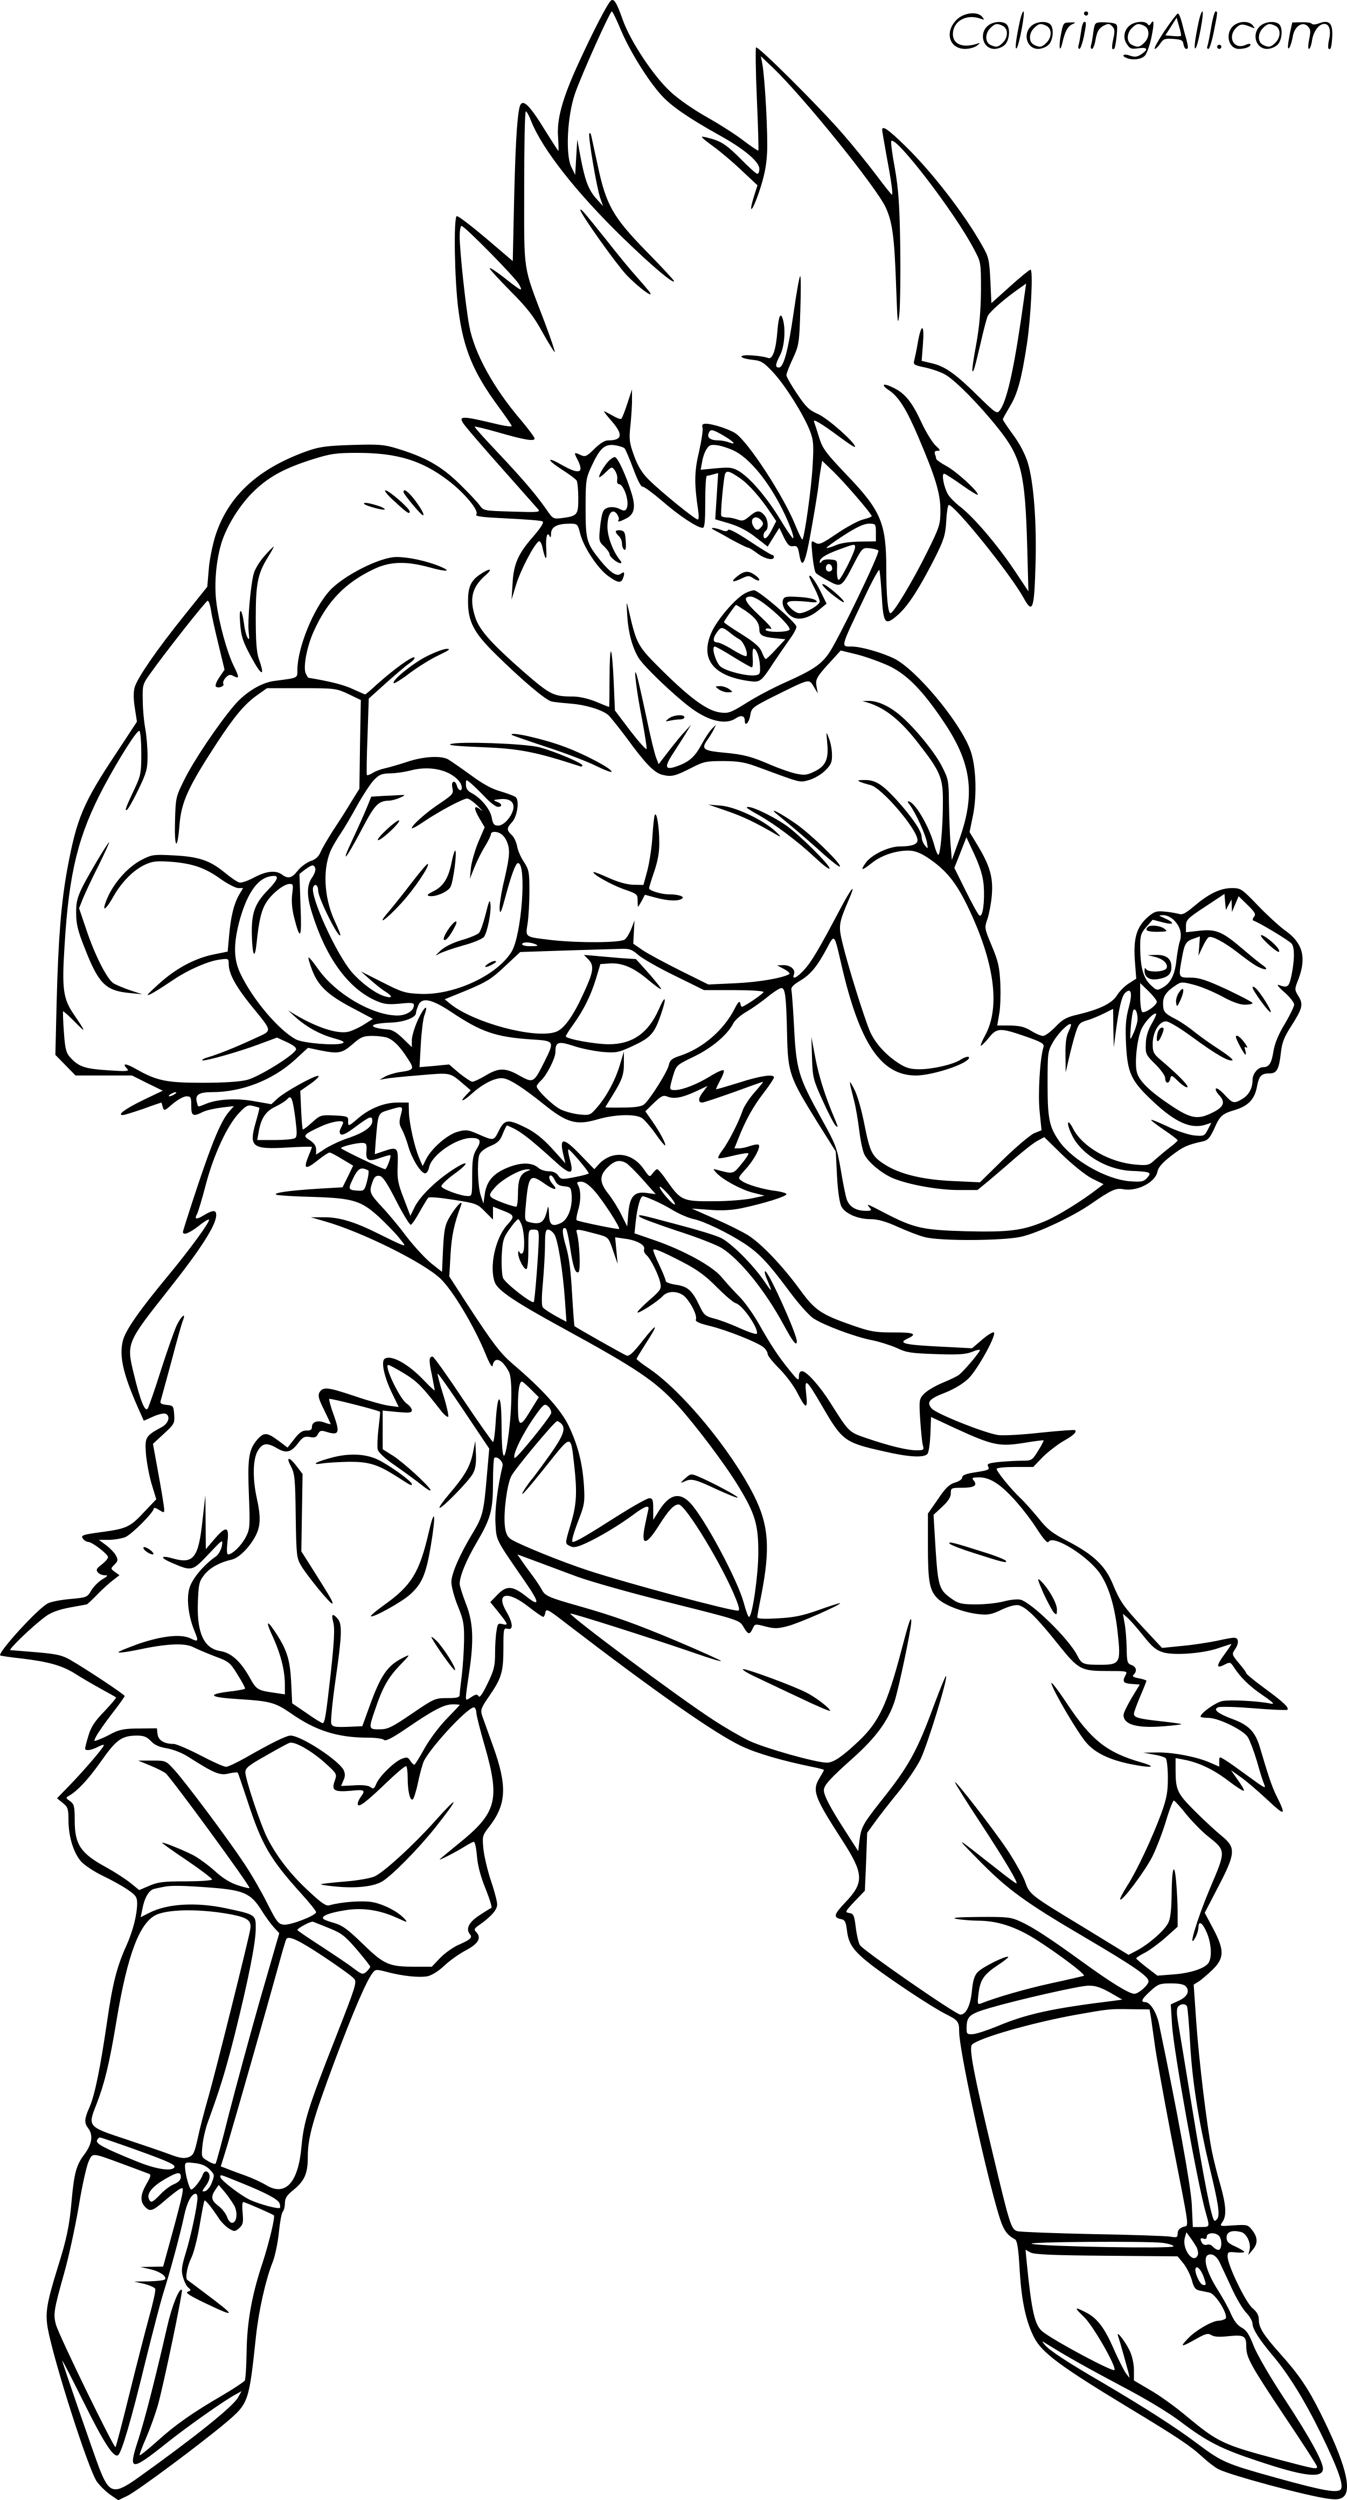 <?xml version="1.0" encoding="UTF-8"?>
<svg xmlns="http://www.w3.org/2000/svg" version="1.0" viewBox="0 0 647.283 1200.704" preserveAspectRatio="xMidYMid meet">
  <g transform="translate(-1.102,1200.487) scale(0.1,-0.1)" fill="#000000" stroke="none">
    <path d="M2943 11998 c-22 -28 -84 -149 -148 -288 -81 -175 -110 -278 -102 -367 2 -35 3 -63 1 -63 -1 0 -28 42 -60 93 -85 139 -117 166 -128 110 -12 -61 -19 -201 -25 -460 l-6 -272 -129 110 c-71 60 -134 108 -140 106 -16 -6 -11 -310 8 -452 24 -185 71 -298 190 -460 36 -49 66 -92 66 -96 0 -4 -28 -1 -62 7 -208 49 -209 49 -133 -41 33 -39 115 -133 184 -210 68 -77 130 -147 138 -156 12 -14 0 -15 -125 -11 -135 4 -137 4 -156 30 -10 15 -55 62 -98 104 -86 84 -162 127 -296 168 -65 20 -88 22 -220 18 -124 -4 -158 -9 -217 -30 -237 -85 -379 -217 -440 -409 -13 -43 -28 -115 -31 -160 l-7 -82 -109 -136 c-136 -169 -227 -302 -240 -347 -6 -23 -6 -58 1 -100 l10 -65 -100 -152 c-159 -239 -189 -311 -234 -552 -30 -164 -44 -334 -52 -648 l-6 -248 49 -50 48 -49 136 0 135 0 74 -37 74 -36 -90 -43 c-87 -42 -132 -74 -102 -74 8 0 52 14 99 30 46 17 85 30 86 30 1 0 4 -10 7 -21 6 -21 8 -20 48 15 24 20 53 36 66 36 21 0 23 -5 23 -45 0 -50 8 -54 56 -30 16 8 57 17 89 21 l60 7 -21 -24 c-39 -43 -80 -140 -153 -358 -39 -117 -71 -218 -71 -222 0 -18 28 -8 74 27 25 21 49 35 51 32 8 -7 -93 -145 -195 -268 -141 -170 -206 -263 -219 -315 -18 -74 2 -161 76 -327 l25 -56 45 20 c24 11 51 17 59 14 25 -10 16 -46 -17 -64 -79 -43 -82 -49 -77 -126 3 -39 15 -105 27 -146 l23 -75 -59 -62 c-65 -70 -84 -79 -192 -94 -105 -14 -115 -17 -100 -35 6 -8 17 -14 24 -14 19 0 95 -59 95 -73 0 -7 -14 -23 -31 -36 -24 -18 -28 -25 -18 -37 6 -8 21 -14 33 -14 18 0 16 -3 -12 -20 -18 -11 -42 -35 -53 -54 -19 -32 -22 -33 -100 -40 -45 -4 -93 -13 -108 -21 -48 -24 -242 -237 -229 -250 2 -2 49 -9 104 -15 128 -15 195 -34 258 -74 28 -18 83 -50 121 -71 39 -21 72 -40 74 -42 2 -1 -23 -31 -56 -66 -47 -48 -65 -76 -77 -117 -9 -29 -16 -57 -16 -62 0 -13 28 -9 60 7 17 9 30 13 30 9 0 -10 -86 -111 -159 -187 l-66 -68 28 -23 c24 -19 27 -28 27 -82 0 -79 24 -156 60 -198 16 -18 64 -50 106 -70 42 -20 96 -50 120 -67 37 -25 44 -35 44 -64 0 -54 -20 -133 -51 -202 -47 -104 -67 -183 -94 -370 -33 -225 -59 -352 -85 -410 -24 -54 -25 -73 -5 -99 25 -33 18 -77 -20 -127 -37 -49 -48 -88 -60 -222 -10 -117 -24 -184 -66 -317 -54 -174 -61 -219 -49 -292 27 -153 195 -679 236 -738 14 -20 43 -48 64 -63 l39 -27 44 21 c49 24 349 247 474 352 109 93 110 96 144 414 13 123 47 274 80 356 12 30 25 94 30 143 5 49 13 94 19 100 5 5 10 24 10 40 0 23 9 38 36 60 58 46 74 81 74 162 0 95 24 179 131 466 88 234 152 384 182 420 12 16 18 16 67 3 75 -20 154 -28 194 -21 21 4 53 24 81 50 25 24 72 58 105 75 62 33 76 61 48 89 -10 10 -7 16 11 29 61 42 91 76 91 102 0 14 -13 65 -30 114 -16 48 -32 116 -36 151 -6 62 -5 66 25 105 86 109 91 197 21 391 -23 63 -46 129 -52 145 -9 28 -6 37 34 95 59 86 68 115 68 231 0 92 1 97 20 92 29 -8 26 28 -6 83 -52 89 5 102 105 24 36 -28 68 -50 72 -50 4 0 9 10 11 22 3 19 13 14 98 -52 433 -332 719 -532 845 -591 74 -35 196 -70 338 -99 31 -6 57 -13 57 -15 0 -3 -9 -19 -20 -37 -38 -62 -27 -91 105 -296 108 -166 110 -207 17 -304 -55 -58 -58 -72 -17 -80 16 -3 21 -14 26 -55 8 -67 33 -100 127 -172 99 -74 283 -196 347 -228 60 -30 65 -37 65 -85 0 -82 113 -610 181 -848 28 -100 42 -124 87 -149 11 -6 17 -43 23 -152 9 -145 30 -243 69 -319 37 -73 126 -139 450 -335 240 -145 302 -186 361 -241 25 -23 59 -49 75 -57 56 -29 431 -130 529 -142 37 -5 55 -3 70 8 45 34 9 168 -108 402 -60 121 -105 187 -193 285 -83 93 -104 127 -104 165 0 21 -9 37 -30 55 -33 27 -120 207 -120 248 0 22 3 24 40 20 22 -2 40 -1 40 3 0 3 -19 14 -42 25 -34 15 -43 24 -43 44 0 27 26 37 70 26 27 -7 49 -55 40 -88 l-6 -23 20 24 c27 30 27 61 -1 96 -20 26 -24 27 -89 23 -68 -5 -68 -5 -54 16 21 30 18 80 -10 179 -14 47 -32 119 -40 159 -24 117 -63 439 -76 627 l-12 175 24 15 c13 8 43 34 67 57 57 56 57 94 2 198 l-40 75 65 125 c84 161 85 188 18 243 -26 21 -84 74 -129 119 -87 87 -94 102 -94 201 l0 55 37 -7 c72 -13 144 -47 215 -101 39 -30 74 -52 76 -49 3 3 -10 26 -29 52 l-33 47 48 -34 c27 -19 85 -69 129 -110 84 -79 90 -76 42 20 -21 42 -39 95 -80 234 -22 74 -53 107 -133 136 -70 26 -94 46 -67 56 10 4 87 2 172 -5 85 -7 157 -10 160 -7 10 10 -19 37 -109 103 -49 36 -88 68 -88 72 0 4 -16 26 -36 49 -33 40 -34 43 -20 64 22 31 20 58 -3 58 -11 0 -48 -7 -83 -15 -35 -7 -108 -19 -163 -24 l-100 -10 -85 91 c-101 108 -117 131 -154 221 -36 84 -92 137 -215 201 -74 38 -98 57 -139 109 -28 34 -67 78 -87 97 -45 42 -115 128 -115 141 0 5 40 9 88 9 l88 0 44 46 c25 25 69 59 97 76 53 30 69 45 60 55 -3 2 -76 -3 -163 -12 -87 -10 -179 -15 -205 -12 -62 8 -299 102 -321 128 -26 30 -13 46 65 76 45 18 86 43 112 68 43 42 135 208 122 221 -4 4 -29 -11 -56 -34 l-49 -42 -114 6 c-214 10 -248 17 -193 42 46 21 26 29 -72 28 -87 0 -109 4 -193 33 -155 54 -183 73 -257 175 -83 113 -181 216 -246 258 -27 17 -99 53 -161 80 l-111 49 85 -6 c59 -5 107 -2 156 8 104 22 214 56 214 67 0 5 -21 11 -47 15 -63 7 -144 31 -168 49 -19 13 -18 15 18 55 42 46 74 107 64 118 -4 4 -22 1 -40 -5 -19 -7 -43 -12 -55 -12 l-22 0 20 50 c34 86 70 151 121 217 27 35 49 68 49 74 0 17 -65 8 -170 -26 -58 -18 -106 -32 -108 -31 -1 2 8 21 20 44 13 22 20 44 16 47 -4 4 -33 -9 -65 -29 -64 -39 -133 -66 -169 -66 -28 0 -28 1 -9 68 16 51 16 52 99 92 86 41 163 105 191 161 8 15 36 40 63 55 26 15 71 47 101 71 29 24 59 43 67 43 18 0 23 -39 27 -220 4 -188 11 -207 143 -420 l91 -145 6 -117 c4 -74 12 -128 21 -147 19 -35 79 -61 142 -61 32 0 72 -11 127 -36 44 -20 103 -43 131 -50 73 -20 381 -18 466 2 81 19 251 99 336 159 91 63 118 76 151 69 66 -13 156 32 166 85 4 20 24 43 67 76 56 43 75 52 153 69 22 5 33 18 52 59 28 64 38 73 102 92 62 19 93 51 104 111 10 53 21 64 61 64 34 0 45 19 54 99 5 48 16 76 47 124 57 89 62 108 38 147 -20 33 -20 34 0 84 39 105 20 174 -68 235 -26 19 -84 72 -128 118 -77 80 -82 83 -124 83 -56 0 -111 -27 -181 -86 -41 -35 -58 -44 -74 -38 -12 3 -42 9 -67 11 -39 4 -50 1 -79 -23 -56 -48 -73 -101 -66 -208 l7 -91 -36 -23 c-20 -13 -45 -38 -56 -56 -23 -39 -83 -68 -187 -93 -57 -13 -73 -22 -109 -59 -23 -24 -50 -44 -60 -44 -10 0 -36 11 -58 25 -31 19 -54 24 -101 25 l-61 0 9 53 c6 28 8 95 6 147 -4 81 -10 108 -41 182 -36 86 -36 87 -21 130 8 24 18 75 21 114 7 85 -9 140 -67 237 l-40 66 16 78 c21 101 15 247 -14 320 -53 138 -263 387 -366 436 -62 30 -160 57 -203 57 -53 0 -55 -10 61 234 36 77 69 137 72 134 3 -3 8 -59 12 -124 8 -139 16 -147 81 -89 48 44 100 125 172 266 46 92 53 113 57 182 2 42 8 77 12 77 29 0 298 -334 360 -447 43 -78 51 -57 57 162 6 201 -9 396 -37 487 -12 40 -39 92 -70 134 -28 38 -50 71 -50 75 0 4 16 32 35 64 36 60 55 130 81 300 19 128 30 355 17 355 -5 0 -49 -36 -99 -81 l-89 -80 -5 108 c-5 100 -8 114 -39 168 -84 150 -239 351 -369 478 -83 81 -112 101 -112 78 0 -6 9 -56 19 -113 24 -126 34 -198 28 -198 -3 0 -37 43 -76 95 -40 53 -112 142 -161 198 -112 129 -407 423 -416 414 -3 -3 -2 -115 4 -249 6 -134 9 -245 7 -246 -2 -2 -32 18 -68 45 -35 28 -115 79 -177 114 -66 37 -141 89 -178 124 -82 76 -191 241 -228 343 -31 89 -45 110 -61 90z m52 -138 c41 -98 128 -239 193 -311 47 -53 132 -111 277 -192 122 -67 195 -129 195 -163 0 -13 -4 -24 -10 -24 -5 0 -42 33 -82 74 -57 57 -84 77 -126 91 -29 9 -55 15 -58 13 -2 -3 22 -23 53 -45 32 -23 93 -74 136 -115 l78 -73 -16 -50 c-30 -96 -9 -79 24 19 24 71 35 124 38 185 5 84 -10 361 -23 431 l-7 35 58 -55 c147 -141 497 -574 542 -671 32 -69 42 -141 50 -373 7 -189 8 -203 16 -136 4 41 6 188 4 325 -3 200 -9 274 -26 373 -13 68 -20 126 -17 130 24 23 309 -349 398 -521 33 -61 33 -64 33 -197 -1 -95 -7 -171 -23 -259 -13 -68 -21 -126 -18 -128 5 -6 10 10 40 137 13 58 28 115 33 126 8 20 77 81 151 133 l34 24 -7 -49 c-47 -344 -83 -510 -119 -559 -14 -19 -18 -17 -103 66 -110 109 -160 144 -223 159 l-50 12 6 79 c8 98 -7 105 -24 12 -6 -38 -15 -78 -18 -90 -5 -19 0 -22 53 -33 32 -7 76 -22 98 -35 50 -30 162 -143 254 -259 110 -138 128 -213 138 -561 l6 -220 -70 105 c-80 119 -190 248 -256 300 -25 19 -52 46 -60 60 -20 33 -33 100 -19 100 5 0 44 -25 86 -55 42 -30 76 -50 76 -46 0 18 -102 111 -150 137 -27 15 -50 31 -50 35 0 4 -3 14 -6 23 -4 11 0 16 12 16 16 0 14 4 -10 26 -15 15 -45 63 -66 108 -44 96 -78 140 -132 167 -53 27 -69 19 -24 -11 46 -31 84 -92 140 -224 82 -192 106 -270 106 -351 0 -69 -3 -79 -65 -204 -66 -133 -160 -291 -175 -291 -12 0 -20 84 -20 211 0 221 -25 281 -189 452 -104 109 -118 129 -134 182 -10 33 -21 66 -24 74 -8 18 33 -6 126 -75 39 -29 71 -50 71 -45 0 21 -129 135 -177 157 -44 19 -60 35 -102 98 -28 41 -51 82 -51 89 0 8 14 44 31 80 29 63 31 73 36 234 3 92 3 165 -1 162 -4 -4 -18 -82 -31 -174 -26 -181 -48 -265 -71 -265 -19 0 -18 14 6 60 20 39 27 120 14 168 -11 41 -21 23 -27 -50 -7 -95 -24 -142 -46 -132 -9 4 -42 10 -75 12 -70 5 -69 -13 1 -21 42 -4 54 -12 99 -60 58 -62 147 -204 177 -281 17 -44 19 -66 13 -166 -5 -105 -39 -346 -49 -356 -2 -3 -18 29 -35 71 -57 140 -227 400 -287 439 -30 20 -110 46 -142 46 -16 0 -20 -5 -16 -19 3 -11 -5 -63 -17 -116 -23 -96 -23 -154 -4 -282 4 -24 3 -43 -2 -43 -13 0 -180 136 -234 190 -33 32 -53 65 -72 116 -23 65 -25 78 -17 150 4 43 8 99 7 124 l0 45 -22 -67 c-12 -37 -25 -70 -29 -74 -3 -4 -22 3 -42 15 -20 11 -39 21 -41 21 -3 0 13 -21 35 -46 58 -66 53 -94 -16 -94 -16 0 -40 -15 -66 -41 -36 -36 -44 -39 -64 -30 -34 16 -35 14 -18 -19 35 -67 11 -76 -72 -29 -76 44 -78 28 -2 -21 35 -22 67 -46 71 -53 4 -7 8 -44 8 -84 0 -81 -4 -86 -78 -96 -43 -5 -44 -4 -75 41 -51 73 -116 149 -236 276 -62 65 -111 120 -109 122 2 2 51 -10 108 -26 131 -38 180 -46 180 -31 0 6 -30 46 -66 89 -132 154 -224 322 -248 452 -17 90 -46 360 -46 430 0 28 4 50 9 50 14 0 261 -250 277 -282 19 -36 13 -34 -74 35 -35 27 -65 47 -68 44 -3 -2 42 -51 98 -108 83 -83 114 -123 157 -202 30 -53 56 -95 58 -93 2 2 -20 68 -50 147 -105 276 -97 224 -97 641 0 202 3 368 8 368 4 0 16 -21 26 -48 54 -135 218 -343 438 -557 140 -136 248 -227 248 -210 0 4 -60 69 -134 144 -159 163 -192 221 -232 408 -14 65 -28 129 -31 143 -3 14 -7 20 -10 13 -6 -16 35 -257 52 -308 l14 -40 -35 39 c-37 43 -53 88 -75 206 l-14 75 -5 -85 -5 -85 -19 39 c-28 60 -19 243 18 351 31 90 168 394 177 395 4 0 23 -40 44 -90z m491 -1946 c51 -30 67 -48 29 -34 -15 6 -38 10 -53 10 -36 0 -54 13 -46 33 8 23 18 21 70 -9z m-474 -62 c5 -5 24 -50 42 -98 19 -51 37 -88 44 -86 7 1 49 -30 95 -69 80 -70 169 -129 195 -129 9 0 12 32 12 125 0 69 3 125 8 125 4 0 18 3 31 7 l23 6 -7 -111 -7 -111 68 -20 c46 -14 88 -36 126 -66 l58 -45 28 45 28 45 22 -46 c18 -36 27 -45 44 -42 19 3 23 -3 29 -35 14 -86 30 -53 62 133 14 80 29 170 32 200 3 30 9 68 12 84 l5 28 55 -53 c56 -55 183 -202 183 -213 0 -3 -19 -10 -42 -16 -24 -6 -80 -37 -126 -68 -74 -50 -85 -55 -104 -43 -20 12 -20 12 -13 -61 4 -40 11 -78 16 -84 5 -6 32 -23 60 -38 62 -34 64 -33 123 81 40 77 42 78 76 75 19 -2 38 -7 42 -11 10 -9 -196 -435 -239 -495 -38 -54 -80 -81 -210 -139 -54 -24 -136 -67 -182 -96 -75 -47 -89 -53 -126 -48 -61 6 -142 64 -277 197 -125 124 -127 126 -167 300 -10 41 -10 39 -6 -30 5 -84 25 -156 55 -205 26 -42 172 -181 250 -239 87 -65 170 -84 218 -50 24 16 42 12 42 -12 0 -30 20 -12 26 24 6 37 9 40 112 92 178 88 169 86 193 48 l20 -33 -6 32 c-7 36 0 48 76 130 l40 44 82 -20 c45 -12 114 -37 154 -56 87 -43 161 -120 264 -274 131 -197 148 -346 66 -568 l-32 -88 -7 85 c-3 47 -6 134 -7 194 -1 103 -3 111 -36 175 -40 76 -149 205 -215 254 -49 38 -99 57 -139 56 l-26 -1 25 -7 c86 -26 161 -87 249 -202 101 -130 114 -161 113 -276 0 -120 -12 -253 -22 -253 -4 0 -13 21 -20 48 -23 84 -86 194 -118 207 -12 4 -12 1 2 -17 28 -39 75 -141 81 -178 6 -33 6 -34 -9 -16 -9 11 -16 29 -16 41 0 29 -47 97 -121 179 -71 77 -103 96 -156 95 -30 0 -34 -2 -18 -9 11 -5 32 -11 48 -15 54 -11 227 -214 227 -265 0 -20 -27 -30 -85 -30 -53 0 -137 -40 -164 -79 -28 -39 -19 -39 30 0 45 36 114 59 174 59 30 0 55 -9 91 -32 89 -59 136 -116 192 -230 132 -271 162 -490 86 -627 -13 -24 -22 -46 -20 -48 2 -2 19 14 37 36 40 51 55 51 177 9 82 -29 92 -35 87 -53 -17 -54 -27 -227 -18 -310 l9 -88 -35 -14 c-20 -9 -86 -65 -148 -125 l-113 -111 -128 6 c-139 6 -244 30 -317 72 -73 44 -82 59 -110 199 -15 76 -35 146 -51 174 -25 48 -25 43 1 -58 8 -30 19 -95 25 -144 6 -49 17 -101 25 -116 20 -38 80 -88 134 -112 72 -31 217 -58 318 -58 l91 0 49 40 c26 22 84 71 127 109 44 38 94 78 112 87 l33 18 88 -86 c51 -49 111 -97 142 -113 l55 -27 -25 -19 c-75 -59 -198 -135 -257 -159 -108 -45 -171 -53 -380 -48 -208 6 -248 15 -386 86 -92 48 -93 48 -77 29 12 -15 10 -17 -17 -17 -48 0 -80 20 -92 55 -6 18 -19 82 -29 144 -18 104 -24 120 -90 239 -118 214 -124 235 -136 477 -4 72 -9 137 -11 146 -3 12 10 25 40 43 51 30 83 68 130 156 38 71 35 75 71 -81 87 -376 190 -529 357 -529 76 0 235 51 254 81 8 14 -14 11 -39 -5 -34 -23 -135 -46 -197 -46 -45 0 -65 6 -101 29 -63 41 -114 98 -138 154 -27 63 -107 319 -131 421 -21 85 -19 97 31 213 36 84 12 56 -46 -54 -99 -187 -135 -248 -170 -286 -35 -38 -59 -49 -49 -22 9 23 -15 45 -50 45 l-31 -1 34 -18 c19 -10 30 -21 25 -24 -32 -19 -148 -39 -259 -44 l-130 -6 -135 67 c-74 37 -156 81 -181 98 l-45 31 3 56 3 56 -15 -40 c-9 -22 -23 -46 -32 -52 -21 -16 -219 -17 -348 -3 -134 16 -129 12 -119 78 5 32 9 102 9 157 0 91 -2 103 -26 140 -15 22 -30 56 -33 76 -4 20 -15 44 -26 54 -25 23 -25 33 1 61 26 28 37 105 18 121 -8 6 -41 18 -74 28 -41 11 -87 37 -145 80 -47 34 -95 67 -107 74 -36 18 -120 13 -196 -13 -40 -13 -88 -27 -107 -31 -19 -4 -46 -14 -58 -22 -13 -8 -26 -13 -28 -10 -2 2 -1 85 3 185 l6 182 81 73 c45 40 96 84 115 97 19 13 29 26 22 28 -13 4 -97 -57 -178 -129 -29 -27 -55 -49 -57 -49 -2 0 -29 12 -60 26 -45 21 -110 37 -213 54 -1 0 -7 8 -12 19 -15 27 4 132 39 207 64 142 152 232 288 296 77 37 155 39 268 8 83 -23 108 -20 49 5 -64 26 -150 45 -209 45 -79 0 -256 -90 -322 -163 -78 -87 -153 -272 -154 -379 0 -41 5 -38 -110 -53 -63 -8 -139 -54 -193 -117 -76 -89 -196 -267 -240 -357 -41 -82 -42 -87 -45 -199 -4 -130 11 -148 21 -24 9 116 40 184 183 403 83 126 131 183 190 225 l48 34 165 0 c161 0 168 -1 226 -28 l60 -29 -4 -213 -3 -213 -38 -61 c-20 -34 -59 -95 -87 -137 -27 -42 -55 -90 -62 -107 -9 -21 -24 -35 -47 -42 -19 -7 -47 -27 -62 -46 -29 -37 -47 -41 -76 -19 -30 22 -75 17 -134 -14 -29 -16 -61 -27 -71 -24 -10 2 -42 24 -72 49 -70 57 -123 75 -244 81 -94 5 -104 4 -151 -20 -77 -39 -152 -130 -179 -216 -11 -37 10 -17 43 42 39 68 96 125 151 150 38 17 57 18 129 13 102 -9 160 -29 237 -85 32 -22 69 -41 81 -41 l23 0 -19 -32 c-25 -44 -40 -104 -48 -196 l-7 -77 -64 -13 c-87 -17 -174 -62 -252 -129 -35 -31 -66 -60 -68 -65 -3 -10 48 21 127 74 65 44 162 87 215 94 47 7 47 6 47 -22 1 -45 32 -103 103 -192 112 -138 110 -123 20 -165 -90 -42 -174 -75 -221 -89 -19 -5 -32 -12 -29 -15 8 -7 184 43 278 79 l81 30 48 -22 c32 -15 47 -27 43 -36 -10 -27 -179 -131 -234 -145 -35 -9 -110 -14 -214 -14 -175 0 -220 9 -322 67 -50 28 -68 28 -40 -1 10 -11 -6 -12 -93 -6 -111 7 -140 17 -180 60 -21 23 -26 39 -32 123 -4 53 -5 98 -4 100 2 2 27 -21 56 -50 56 -57 56 -53 -4 35 -52 76 -58 123 -45 327 21 356 66 535 189 767 74 138 160 274 171 268 5 -4 9 -52 9 -108 0 -93 -3 -108 -31 -167 -43 -91 -51 -113 -38 -104 6 3 31 47 55 97 39 81 44 98 44 162 0 39 -5 98 -11 131 -6 32 -12 93 -12 135 -2 72 0 79 33 125 72 102 271 354 279 354 5 0 12 -21 16 -46 3 -25 20 -99 36 -165 l29 -120 -25 -37 c-14 -20 -21 -40 -17 -44 11 -11 44 1 36 14 -3 5 2 18 11 28 14 15 22 17 37 9 29 -16 30 -8 3 46 -34 69 -72 210 -84 305 -11 82 -3 189 20 273 21 80 81 181 146 249 76 78 153 122 296 167 86 27 111 31 215 31 191 0 310 -36 437 -133 77 -58 149 -145 135 -162 -8 -10 24 -14 148 -20 87 -4 164 -10 170 -14 8 -5 -7 -29 -44 -72 -73 -83 -95 -132 -100 -227 l-5 -77 23 75 c21 68 86 192 108 205 5 3 12 -7 16 -22 15 -71 24 -77 20 -16 -4 58 5 90 17 61 3 -7 6 -1 6 15 1 32 30 47 90 47 36 0 38 -1 50 -48 16 -64 84 -167 134 -203 45 -33 62 -36 71 -13 11 27 7 37 -9 24 -19 -16 -50 3 -98 62 -68 84 -72 99 -72 253 0 133 2 143 28 200 41 88 63 108 111 102 21 -3 43 -10 48 -15z m529 -13 c91 -46 202 -198 269 -369 11 -27 16 -50 12 -50 -4 0 -33 42 -64 94 -64 104 -140 193 -194 227 -32 19 -44 21 -111 15 l-75 -7 7 38 c3 21 13 49 22 62 13 20 20 22 55 17 22 -4 58 -16 79 -27z m25 -130 c43 -29 100 -94 151 -171 l24 -36 -21 -41 c-20 -41 -40 -54 -40 -27 0 8 5 18 10 21 16 10 12 57 -7 77 -22 24 -36 23 -71 -7 -25 -21 -34 -24 -57 -15 -14 5 -37 10 -50 10 -13 0 -26 3 -28 8 -5 8 11 180 18 200 7 19 22 15 71 -19z m104 -204 c10 -12 10 -18 0 -30 -17 -20 -27 -19 -40 5 -19 36 14 56 40 25z m550 -58 l0 -42 -77 -1 c-49 -1 -93 -7 -117 -18 -22 -9 -41 -15 -43 -12 -2 2 35 29 83 60 62 40 97 56 120 56 33 0 34 -1 34 -43z m-100 -70 c0 -21 -68 -157 -79 -157 -5 0 -9 21 -8 48 2 47 2 47 -32 50 -20 2 -37 -2 -42 -10 -5 -8 -9 -9 -9 -2 0 18 26 35 93 60 74 27 77 28 77 11z m-110 -103 c0 -8 -7 -14 -15 -14 -15 0 -21 21 -9 33 10 9 24 -2 24 -19z m-1841 -983 c38 -20 61 -46 61 -70 0 -19 -17 -12 -23 9 -9 33 -30 24 -22 -9 6 -27 2 -32 -57 -72 -66 -43 -138 -107 -138 -121 0 -5 27 10 59 32 71 48 187 110 207 110 8 0 31 -16 52 -37 20 -20 27 -28 14 -18 -34 28 -37 11 -8 -39 l26 -44 -31 -72 c-16 -39 -32 -95 -35 -123 l-5 -52 22 55 c12 30 35 76 51 101 15 25 28 51 28 58 0 6 7 11 16 11 29 0 52 -20 64 -55 13 -38 9 -72 -22 -203 -10 -46 -18 -98 -16 -115 2 -25 8 -12 27 58 28 106 50 165 61 165 43 0 18 -347 -31 -426 -70 -114 -278 -210 -440 -202 -71 3 -87 8 -181 56 l-103 52 45 -40 c25 -22 57 -48 73 -57 36 -23 35 -34 -2 -23 -44 12 -114 64 -160 117 -75 88 -201 365 -185 407 8 21 24 10 24 -17 0 -34 95 -225 106 -214 3 2 -10 34 -27 70 -53 114 -59 260 -13 349 9 18 29 51 44 73 15 22 49 80 76 129 27 49 63 104 80 123 27 28 38 33 80 34 27 0 72 7 99 14 64 17 132 12 184 -14z m172 -113 c25 -27 53 -48 62 -48 24 0 21 16 -5 25 -20 7 -17 9 16 12 47 5 71 -14 63 -50 -10 -38 -46 -77 -72 -77 -20 0 -25 7 -31 38 -7 40 -51 94 -96 118 -20 10 -28 22 -28 41 0 26 0 26 23 7 12 -10 43 -40 68 -66z m2397 -424 c6 -81 -5 -159 -21 -145 -7 5 -36 59 -66 119 l-54 109 29 73 29 74 39 -84 c27 -59 40 -102 44 -146z m-3212 81 c3 -8 -4 -28 -15 -44 -26 -36 -27 -87 -2 -166 67 -219 176 -369 311 -427 37 -16 57 -18 113 -13 55 6 67 4 67 -7 0 -28 -38 -51 -83 -50 -121 3 -294 105 -377 223 -23 33 -44 58 -46 56 -3 -2 5 -30 17 -61 29 -76 76 -120 194 -182 l98 -52 -44 -28 c-24 -15 -57 -30 -74 -34 -52 -12 -150 20 -252 80 l-38 23 35 -32 c53 -48 117 -83 184 -102 45 -12 56 -19 43 -24 -31 -13 -189 0 -223 18 -83 43 -212 196 -269 319 -31 66 -32 136 -6 240 35 134 85 211 148 224 49 10 46 -9 -10 -67 -61 -63 -77 -107 -76 -205 2 -107 14 -134 23 -49 11 111 24 164 50 201 28 42 83 84 109 84 17 0 18 -5 12 -49 -4 -33 -1 -70 9 -111 30 -118 38 -105 31 57 l-5 151 27 21 c34 24 42 26 49 6z m4389 -175 l14 25 1 -30 1 -30 16 38 16 38 43 -42 c36 -35 41 -45 31 -57 -8 -10 -8 -16 -1 -19 29 -10 171 -96 182 -110 15 -20 14 -78 -1 -153 -12 -56 -18 -61 -62 -45 -11 4 1 -12 28 -35 26 -23 47 -50 47 -59 0 -9 -20 -51 -45 -93 -31 -51 -49 -95 -55 -134 -9 -56 -21 -74 -49 -74 -25 0 -51 -32 -51 -61 0 -41 -18 -73 -50 -92 -39 -23 -45 -22 -84 20 -19 21 -38 35 -42 30 -4 -4 3 -18 15 -31 32 -34 23 -57 -29 -83 -73 -37 -106 -32 -208 37 -96 64 -148 115 -158 156 -12 47 2 167 24 211 19 37 60 78 69 69 2 -1 -8 -24 -23 -50 -17 -30 -27 -63 -27 -96 -2 -46 1 -52 46 -96 26 -26 47 -55 47 -65 0 -27 17 -32 24 -7 5 22 6 22 41 -12 19 -18 38 -30 42 -26 7 7 -44 59 -130 132 -32 27 -37 37 -37 75 0 57 31 109 64 109 14 0 67 -32 127 -76 112 -82 174 -118 192 -111 7 2 -22 25 -63 52 -41 26 -95 65 -120 85 -25 21 -65 48 -90 61 -54 28 -60 35 -60 77 0 33 17 57 64 87 22 15 30 15 83 1 33 -8 93 -33 134 -55 49 -27 87 -41 112 -41 20 0 37 3 37 8 0 4 -56 33 -123 65 -100 46 -133 57 -175 57 -59 0 -59 -1 -41 96 12 68 19 79 58 92 l28 10 -3 -46 -4 -47 19 41 c11 23 24 45 30 48 14 9 76 -24 139 -73 28 -22 66 -50 84 -61 41 -25 74 -27 39 -2 -14 9 -59 46 -100 81 -97 83 -127 95 -208 86 l-63 -7 0 31 c0 28 9 37 93 92 l92 61 3 -38 4 -39 13 25z m-266 -71 c32 -30 43 -66 32 -103 -6 -17 -13 -59 -17 -93 -7 -70 -29 -112 -68 -132 -25 -14 -28 -13 -58 16 -34 34 -47 83 -48 180 0 55 3 66 30 97 l30 34 50 -13 c55 -14 58 -2 6 21 -30 13 -30 13 -5 14 14 0 35 -9 48 -21z m-3064 -119 c15 -7 10 -9 -22 -9 -24 -1 -43 4 -43 9 0 12 37 12 65 0z m492 -50 c18 -17 97 -62 175 -100 l142 -70 143 0 c80 0 143 -4 143 -9 0 -8 -93 -71 -104 -71 -3 0 -6 8 -8 18 -3 12 -11 4 -27 -28 -53 -103 -153 -189 -261 -225 -40 -13 -50 -21 -55 -45 -7 -33 -92 -167 -119 -189 -12 -10 -44 -15 -102 -15 -46 -1 -84 0 -84 1 0 2 15 26 33 55 48 77 57 103 56 161 l0 52 -18 -60 c-21 -73 -62 -151 -109 -206 -35 -41 -37 -41 -88 -36 -28 3 -69 14 -91 25 -38 20 -113 93 -113 110 0 5 9 17 21 28 27 25 69 107 69 136 0 50 13 54 87 30 38 -13 101 -25 140 -29 65 -5 76 -3 141 27 89 41 107 60 138 150 30 86 24 104 -9 28 -51 -115 -127 -168 -241 -168 -67 0 -206 26 -206 38 0 4 16 30 36 57 50 70 84 138 109 220 l21 70 44 3 c60 4 115 -19 185 -78 32 -27 61 -48 63 -45 2 2 -24 35 -58 74 l-63 70 -76 5 c-42 4 -98 8 -125 11 l-49 4 23 -23 c27 -30 23 -59 -25 -162 -51 -112 -95 -172 -134 -185 -101 -34 -392 44 -505 134 l-28 23 108 44 c93 39 118 54 181 114 l74 69 212 7 c117 4 236 7 266 8 46 2 58 -2 88 -28z m2493 -226 c0 -17 -57 -57 -70 -49 -5 3 -10 36 -10 73 l0 66 40 -39 c22 -21 40 -45 40 -51z m-135 -28 c-14 -52 -17 -89 -13 -175 7 -140 24 -176 127 -273 111 -105 187 -138 259 -113 l24 8 -17 -33 c-16 -31 -19 -32 -65 -28 -26 3 -83 21 -126 42 -42 20 -79 35 -81 33 -2 -3 26 -24 61 -48 36 -24 66 -47 66 -50 0 -4 -17 -19 -37 -34 -21 -16 -52 -42 -70 -58 -30 -28 -35 -30 -95 -25 -126 11 -255 85 -300 172 -28 55 -35 30 -7 -28 43 -93 166 -168 284 -174 95 -4 102 -7 79 -33 -17 -19 -27 -21 -84 -17 -112 9 -272 99 -338 191 -49 70 -57 107 -57 277 0 151 1 156 27 202 26 44 76 93 85 84 3 -2 -3 -18 -11 -35 -11 -21 -16 -55 -15 -113 l1 -83 15 65 c8 36 22 89 31 119 16 50 20 55 57 66 22 6 59 22 83 34 l42 21 1 -92 2 -93 9 70 c16 120 29 174 45 191 30 29 37 0 18 -70z m-3254 -22 c142 -95 213 -120 387 -131 109 -7 109 -7 57 -111 -49 -98 -52 -99 -117 -63 -68 39 -100 39 -163 1 -27 -16 -56 -30 -64 -30 -7 0 -35 19 -63 41 l-49 42 -71 -7 -71 -6 6 107 c3 60 11 123 17 141 22 59 1 46 -30 -19 -16 -35 -30 -80 -30 -99 l0 -34 -43 42 c-30 29 -52 42 -72 43 -17 1 -41 4 -55 8 -39 11 -8 22 68 25 64 2 122 24 122 46 0 5 4 20 10 34 16 44 63 35 161 -30z m3295 -47 c-4 -18 -13 -45 -22 -62 -13 -29 -14 -27 -9 39 3 38 9 74 12 79 11 18 25 -24 19 -56z m-3603 -76 c31 -12 61 -43 98 -101 33 -50 30 -54 -41 -64 -25 -4 -56 -14 -70 -22 l-25 -15 25 5 c14 3 89 11 166 17 154 13 145 15 214 -44 l33 -28 -23 -24 c-35 -37 -13 -30 31 10 55 49 116 78 151 71 33 -6 94 -46 188 -121 116 -94 160 -106 265 -75 84 24 181 26 212 5 12 -9 41 -42 64 -75 23 -33 44 -58 46 -56 6 6 -25 64 -62 117 l-33 47 41 40 c37 35 45 39 67 30 32 -12 71 -4 138 27 l53 25 -20 -27 c-25 -30 -27 -53 -6 -53 8 0 76 23 152 50 76 28 139 50 141 50 2 0 -17 -24 -42 -52 -25 -29 -51 -68 -57 -88 -17 -51 -67 -150 -96 -188 -14 -18 -23 -36 -20 -39 3 -3 36 3 72 12 37 9 69 14 72 11 3 -3 -12 -26 -33 -51 -40 -49 -39 -49 -114 -29 -24 7 -24 6 -8 -12 28 -32 120 -83 178 -97 l55 -14 -60 -13 c-33 -7 -116 -14 -185 -14 -147 -1 -157 3 -222 95 -22 33 -44 59 -49 59 -4 0 -14 -9 -22 -20 -14 -20 -15 -19 -43 21 -57 82 -154 91 -218 20 l-19 -21 -69 71 c-79 82 -99 82 -81 3 l11 -46 -64 71 c-44 48 -83 79 -126 100 -86 43 -103 41 -130 -15 -25 -49 -23 -49 -103 -14 -44 19 -55 21 -94 10 -49 -13 -123 -77 -151 -129 l-18 -36 -16 37 c-23 53 -48 166 -50 221 l-1 47 -55 0 c-64 0 -137 -30 -192 -79 -43 -37 -45 -37 -44 -8 1 20 -4 22 -66 25 -65 3 -68 2 -108 -34 -22 -20 -42 -35 -44 -33 -2 2 -6 45 -8 95 l-4 90 49 34 c27 19 44 36 38 38 -15 5 -159 -75 -196 -108 l-30 -28 -80 14 c-87 16 -177 11 -234 -12 -42 -17 -38 -18 -44 8 -10 35 10 48 72 48 144 0 291 57 399 155 l63 58 56 -12 c91 -18 107 -15 158 29 40 35 52 40 95 40 27 0 60 -4 73 -9z m-1023 -271 c-8 -5 -19 -10 -25 -10 -5 0 -3 5 5 10 8 5 20 10 25 10 6 0 3 -5 -5 -10z m580 -114 c9 -72 9 -91 -2 -97 -7 -5 -51 -9 -97 -9 l-84 0 6 33 c11 70 34 105 81 127 25 12 50 28 57 36 19 23 26 6 39 -90z m-173 49 c2 -1 -6 -32 -17 -70 -34 -118 -18 -131 152 -121 65 4 118 5 118 3 0 -3 -7 -21 -15 -40 -28 -68 -18 -73 46 -22 24 19 48 35 54 35 5 0 32 -14 61 -32 l52 -31 -25 -52 -26 -52 -121 -7 c-139 -9 -218 -20 -196 -29 8 -3 85 -8 170 -10 199 -6 236 -18 323 -97 36 -34 80 -79 97 -101 31 -38 31 -39 7 -30 -14 5 -61 28 -105 50 -116 58 -191 81 -264 80 l-63 0 66 -19 c179 -51 473 -197 556 -275 59 -56 161 -226 216 -359 19 -48 33 -71 35 -60 9 48 46 33 79 -30 18 -35 14 -204 -8 -341 -17 -106 -27 -72 -28 95 -1 150 -19 154 -28 6 -3 -53 -9 -96 -13 -96 -3 0 -68 92 -144 205 -75 113 -141 205 -146 205 -18 0 -19 -18 -4 -86 7 -38 14 -72 14 -76 0 -4 -23 18 -52 48 -74 78 -156 124 -188 104 -19 -12 -4 -85 34 -164 l33 -68 -46 6 c-25 3 -101 24 -168 47 -129 43 -149 45 -167 17 -8 -14 -4 -32 22 -83 17 -36 32 -67 32 -69 0 -2 -13 1 -29 7 -34 13 -61 4 -61 -21 0 -13 -7 -18 -27 -17 -20 0 -35 -11 -58 -41 l-32 -41 -44 33 c-55 41 -70 42 -103 4 -40 -48 -46 -89 -39 -265 6 -150 5 -163 -15 -202 -21 -40 -64 -83 -85 -83 -6 0 -7 22 -3 60 9 76 -6 79 -63 13 l-41 -48 -1 130 -1 130 -14 -122 c-19 -179 -43 -210 -140 -183 -62 18 -67 5 -8 -20 97 -42 98 -42 177 41 69 73 70 74 64 39 -4 -19 -17 -42 -29 -50 -58 -40 -115 -108 -127 -153 -15 -51 -4 -136 25 -206 20 -48 18 -53 -18 -35 -45 23 -136 14 -253 -26 -52 -19 -95 -36 -95 -40 0 -4 39 1 88 11 144 31 232 35 273 13 18 -9 65 -29 104 -44 65 -24 72 -29 108 -88 22 -35 38 -65 35 -67 -3 -3 -27 -7 -54 -11 -134 -15 -126 -30 24 -39 149 -9 175 -16 248 -66 120 -85 226 -119 374 -119 37 0 71 -5 77 -11 7 -7 39 9 108 56 128 88 181 115 221 115 19 0 34 -1 34 -3 0 -1 -29 -32 -64 -68 -36 -37 -82 -99 -106 -142 -23 -42 -45 -77 -48 -77 -4 0 -13 9 -20 20 -10 16 -16 18 -39 9 -36 -13 -109 -84 -124 -121 -10 -24 -14 -26 -27 -16 -9 8 -38 12 -79 9 l-63 -3 11 26 c9 19 9 32 2 49 -22 47 -205 167 -256 167 -20 0 -93 -36 -212 -104 -44 -25 -88 -46 -98 -46 -10 0 -66 25 -123 55 -58 30 -116 55 -129 55 -45 0 -73 17 -77 47 l-3 28 -85 -1 c-68 0 -94 -5 -128 -22 -23 -13 -54 -27 -68 -32 -24 -9 -24 -9 -10 18 8 15 41 63 75 107 34 43 61 82 61 85 0 7 -184 129 -262 174 -39 22 -65 28 -160 36 -62 5 -119 10 -127 10 -14 0 106 116 169 162 25 19 63 33 116 43 44 8 81 15 82 15 2 0 25 21 51 48 25 26 60 57 76 69 l30 23 -22 16 c-21 15 -21 16 -2 35 17 17 18 23 7 44 -7 13 -29 36 -48 50 l-34 25 47 0 c26 0 62 6 80 13 32 14 137 119 137 138 0 5 11 2 25 -7 24 -15 25 -15 25 2 0 10 -12 85 -27 167 l-27 148 53 49 c49 45 52 50 49 92 -3 41 -5 43 -36 46 -26 3 -33 7 -29 20 3 9 26 95 52 190 25 96 50 185 56 198 14 38 -8 20 -30 -24 -10 -20 -44 -116 -75 -212 -30 -96 -60 -181 -65 -189 -13 -20 -36 37 -67 166 -36 147 -35 149 166 403 157 198 230 312 230 360 0 25 -16 25 -59 -1 -37 -23 -48 -20 -32 8 5 11 24 73 41 139 37 141 102 282 158 342 35 37 44 42 68 36 16 -4 30 -8 31 -9z m680 -35 c-9 -33 -8 -45 5 -68 8 -15 23 -52 31 -82 18 -62 61 -130 81 -130 7 0 16 13 19 29 12 59 130 141 204 141 43 0 49 -14 24 -54 -17 -28 -21 -50 -21 -130 0 -93 -1 -96 -22 -95 -36 1 -121 33 -126 46 -2 7 26 34 62 60 79 57 69 71 -11 18 -81 -54 -151 -123 -178 -174 l-22 -45 -32 84 c-28 72 -32 94 -29 159 3 86 -1 90 -66 68 l-44 -15 4 56 c12 144 10 140 62 156 71 21 71 21 59 -24z m-137 -29 c0 -28 -41 -56 -114 -81 -35 -11 -84 -34 -110 -50 l-46 -30 0 25 c0 17 -10 31 -30 44 -36 21 -32 27 50 65 50 24 110 34 110 20 0 -3 -5 -15 -11 -26 -7 -14 -8 -23 -1 -30 7 -7 30 4 72 36 69 51 80 55 80 27z m683 -37 c39 -20 92 -63 188 -150 81 -75 100 -75 79 1 -7 25 -11 48 -8 50 5 5 98 -105 98 -115 0 -3 -30 -11 -66 -18 -63 -12 -67 -12 -81 8 -9 13 -25 20 -45 20 -17 0 -39 7 -48 15 -29 27 -80 29 -141 6 -74 -28 -108 -65 -118 -127 l-7 -49 -12 36 c-15 42 -19 164 -8 197 5 15 25 31 53 43 36 15 48 27 60 59 9 22 18 40 20 40 2 0 18 -7 36 -16z m-711 -107 c-4 -46 9 -53 68 -32 23 8 45 14 47 12 5 -6 -18 -67 -25 -67 -13 0 -212 95 -212 101 0 8 79 27 105 25 17 -1 19 -7 17 -39z m1247 -57 c10 -5 46 -41 81 -80 l62 -70 -44 6 c-59 8 -81 -16 -88 -100 l-5 -61 -28 56 c-15 31 -43 76 -62 100 -44 55 -45 88 -4 128 32 32 57 38 88 21z m-1238 -36 c3 -2 1 -25 -6 -51 -12 -45 -14 -48 -45 -46 -41 2 -46 7 -31 40 31 68 43 77 82 57z m762 -4 c-32 -13 -43 -41 -43 -109 0 -34 -4 -61 -8 -61 -19 0 -108 33 -120 45 -11 10 -8 19 18 48 33 38 121 87 154 86 20 0 20 -1 -1 -9z m-628 -142 c33 -65 65 -116 70 -115 6 2 25 30 43 63 18 32 37 63 41 67 5 5 59 0 122 -10 109 -17 115 -20 151 -57 l38 -38 0 31 0 31 43 -17 c62 -24 64 -28 24 -72 -56 -63 -86 -201 -58 -275 15 -39 99 -95 330 -221 351 -192 438 -250 547 -368 83 -90 234 -290 296 -394 77 -127 93 -179 93 -313 0 -110 -29 -310 -45 -310 -4 0 -15 30 -25 68 -30 110 -190 409 -258 480 -51 53 -99 41 -148 -36 l-29 -46 0 52 c0 44 -3 52 -19 52 -10 0 -81 -40 -157 -88 -136 -87 -196 -122 -210 -122 -9 0 0 34 31 115 24 62 27 79 22 156 -7 108 -29 194 -74 288 -36 75 -126 175 -266 294 -62 53 -97 99 -223 292 l-84 130 6 105 c5 91 18 150 50 235 13 35 -23 -2 -54 -54 -23 -39 -27 -60 -32 -154 l-5 -110 -52 41 c-28 23 -80 79 -115 124 -34 46 -88 111 -120 145 -62 67 -64 73 -47 122 9 24 16 31 33 29 16 -2 36 -32 81 -120z m763 98 c8 -18 20 -26 44 -28 31 -3 33 -6 36 -43 4 -60 -18 -117 -51 -133 -43 -21 -57 -10 -58 45 -1 26 -3 39 -6 28 -15 -71 -32 -84 -90 -69 -19 5 -21 11 -17 62 14 164 20 173 91 123 47 -33 69 -35 40 -3 -18 20 -22 42 -9 42 5 0 14 -11 20 -24z m192 -53 c40 -46 123 -174 116 -180 -4 -4 -198 36 -204 42 -3 3 0 22 6 44 15 48 15 96 2 122 -9 16 -7 19 14 19 16 0 38 -15 66 -47z m384 -62 c-7 -7 -74 69 -73 84 0 6 18 -10 40 -34 21 -24 37 -47 33 -50z m-102 20 c24 -10 67 -32 96 -50 29 -17 73 -36 98 -41 50 -11 162 -65 239 -115 71 -46 116 -93 212 -222 46 -63 100 -124 122 -139 52 -34 200 -89 281 -105 36 -7 89 -24 119 -37 47 -23 71 -26 190 -30 108 -4 144 -1 174 11 20 9 37 12 37 8 0 -9 -76 -99 -100 -118 -8 -7 -44 -24 -80 -39 -36 -15 -76 -39 -89 -53 -23 -24 -24 -30 -18 -126 4 -55 9 -110 13 -122 6 -21 3 -23 -31 -23 -44 0 -131 21 -239 58 -86 29 -85 28 -174 169 -51 81 -115 153 -137 153 -9 0 -15 -9 -15 -25 0 -23 -4 -21 -43 27 -57 70 -93 125 -151 228 -27 47 -69 106 -95 131 -25 25 -62 66 -82 90 -43 53 -183 130 -326 179 l-93 32 6 57 c7 66 22 121 34 121 5 0 28 -8 52 -19z m-633 -122 c13 -39 15 -126 2 -133 -5 -4 -12 0 -14 6 -3 8 -6 6 -6 -5 -1 -23 26 -77 39 -77 6 0 10 40 10 95 0 95 0 95 25 95 23 0 25 -4 25 -42 -1 -68 -19 -300 -24 -306 -10 -9 -138 91 -148 116 -5 15 -8 63 -6 108 4 72 8 85 38 127 18 26 37 47 41 47 4 0 12 -14 18 -31z m231 -100 c14 -97 26 -133 41 -123 11 6 5 143 -8 188 -6 21 -4 21 102 -7 50 -14 50 -14 72 -78 l22 -64 -6 64 -6 64 48 -7 c56 -7 99 -31 91 -51 -2 -7 2 -19 10 -26 20 -16 60 -95 68 -135 6 -29 2 -35 -54 -84 -33 -29 -58 -55 -56 -58 7 -6 98 53 121 78 26 29 80 26 110 -5 30 -33 57 -89 50 -107 -4 -9 15 -18 64 -30 84 -20 236 -81 262 -104 11 -10 19 -24 19 -32 0 -8 25 -39 56 -70 31 -31 69 -82 85 -113 42 -83 53 -85 44 -8 -9 80 0 73 78 -61 96 -165 107 -173 295 -215 119 -28 194 -32 210 -12 6 7 12 50 14 95 l3 82 120 -56 c175 -80 207 -87 323 -69 52 9 96 14 98 13 1 -2 -10 -25 -27 -51 -28 -46 -31 -47 -78 -47 -26 0 -76 -3 -109 -6 -53 -6 -60 -9 -52 -23 7 -14 -1 -17 -58 -26 -48 -7 -67 -14 -67 -25 0 -9 -15 -19 -35 -25 -27 -8 -46 -26 -82 -80 l-48 -69 0 -155 c0 -176 8 -215 48 -254 33 -32 126 -67 198 -74 42 -5 62 -1 109 22 37 17 66 24 81 21 37 -10 88 -60 186 -183 104 -129 110 -133 251 -133 84 0 87 -1 77 -19 -17 -32 -12 -40 29 -43 l39 -3 -39 -64 c-21 -36 -39 -72 -39 -82 0 -47 66 -65 197 -54 46 4 83 8 81 10 -2 2 -46 8 -100 14 -109 12 -128 18 -128 36 0 7 14 45 30 83 17 39 30 73 30 75 0 3 -16 8 -36 12 -27 5 -34 9 -25 18 17 17 13 37 -11 46 -20 7 -22 15 -23 82 -1 41 -5 94 -10 119 l-8 45 23 -20 c12 -11 47 -50 76 -87 44 -55 62 -69 97 -79 55 -15 194 -4 266 22 31 10 57 19 59 19 2 0 -13 -23 -33 -50 -41 -55 -40 -71 1 -49 25 13 28 12 43 -11 33 -51 77 -94 141 -137 52 -36 59 -44 35 -39 -56 12 -192 19 -229 12 -33 -6 -106 -58 -106 -75 0 -3 17 -6 38 -6 48 0 167 -58 189 -92 9 -14 29 -66 44 -116 14 -51 30 -101 35 -111 9 -23 6 -22 -91 49 -38 28 -82 59 -97 68 -28 17 -28 17 -28 -7 l0 -25 -44 19 c-63 28 -177 50 -254 49 l-67 -1 49 -9 c27 -4 53 -12 59 -18 5 -5 10 -47 10 -93 0 -69 -5 -98 -32 -173 -43 -116 -117 -275 -165 -349 -20 -32 -35 -60 -32 -63 10 -10 119 136 155 207 20 41 50 119 66 173 16 54 33 96 37 95 5 -2 33 -32 61 -68 29 -35 75 -82 103 -104 87 -69 87 -68 10 -248 -64 -152 -110 -307 -71 -238 8 14 14 35 15 48 0 36 19 25 40 -24 21 -49 26 -114 10 -143 -15 -28 -87 -52 -171 -58 l-76 -6 -51 39 c-28 22 -51 41 -51 44 -1 3 19 16 43 28 24 13 69 46 100 74 l56 50 0 67 c0 38 -3 103 -7 147 -9 105 -21 70 -22 -64 -1 -70 -6 -112 -16 -131 -18 -37 -92 -101 -147 -131 l-44 -23 -209 128 c-269 163 -266 161 -289 226 -11 29 -50 98 -87 154 -70 103 -249 334 -249 321 0 -5 53 -90 119 -190 125 -191 187 -296 176 -296 -3 0 -43 29 -88 65 -215 169 -210 166 -97 51 141 -144 224 -205 514 -375 236 -139 306 -187 306 -211 0 -18 -48 -60 -68 -60 -25 0 -113 54 -252 155 -159 115 -233 163 -293 191 -48 22 -63 24 -202 23 -109 -1 -138 -4 -105 -10 25 -4 72 -8 105 -8 78 -1 148 -21 226 -62 89 -48 295 -198 278 -203 -8 -2 -79 -19 -159 -36 -123 -27 -261 -67 -334 -96 -18 -7 -19 -4 -13 46 8 67 25 92 92 137 31 20 53 38 51 40 -8 9 -125 -49 -147 -73 -16 -17 -23 -41 -28 -93 -7 -68 -28 -111 -55 -111 -22 0 -471 311 -483 334 -7 13 -16 52 -20 87 -7 57 -11 64 -31 67 -22 3 -20 7 26 56 l49 51 6 139 5 139 37 51 c20 28 70 92 110 141 41 50 90 122 109 160 33 68 133 391 123 401 -2 3 -28 -60 -57 -138 -83 -225 -121 -294 -256 -463 -86 -109 -95 -125 -103 -189 l-6 -51 -61 95 c-72 111 -104 172 -104 197 0 25 29 56 142 157 108 97 166 176 197 268 20 60 81 351 81 385 0 34 -11 2 -49 -143 -68 -257 -107 -339 -204 -431 -81 -76 -121 -103 -153 -103 -52 0 -297 69 -373 105 -41 20 -119 65 -175 102 -168 109 -692 500 -684 509 5 4 386 -117 598 -190 74 -26 130 -43 125 -37 -6 5 -101 48 -212 95 -193 81 -298 119 -463 166 -153 43 -170 51 -185 80 -8 15 -30 48 -48 72 -19 25 -42 57 -52 72 l-18 26 84 -31 c46 -17 137 -51 201 -75 65 -24 267 -81 449 -126 331 -83 333 -83 352 -115 23 -39 30 -41 45 -9 10 23 12 23 61 10 43 -11 60 -11 108 2 52 13 257 103 251 110 -2 1 -48 -13 -103 -33 -79 -28 -120 -36 -197 -40 -66 -4 -98 -2 -98 5 0 6 9 56 20 110 43 222 35 333 -35 473 -111 221 -350 509 -510 615 -30 20 -55 40 -55 43 0 3 21 37 45 75 63 97 56 103 -16 12 -45 -58 -65 -76 -77 -71 -14 5 -237 131 -250 141 -2 1 -7 72 -12 156 -6 109 -14 175 -29 226 -20 67 -21 99 -1 87 4 -2 13 -41 20 -86z m-75 58 c17 -27 41 -174 51 -319 l7 -101 -52 28 c-28 16 -56 34 -61 41 -7 8 -7 47 0 120 5 60 10 142 10 182 0 57 3 72 15 72 8 0 21 -10 30 -23z m620 -135 c67 -35 108 -65 160 -118 39 -39 80 -75 93 -78 33 -11 109 -121 100 -146 -2 -5 -38 7 -81 26 -43 20 -100 41 -125 47 -42 11 -49 17 -70 62 -35 73 -56 92 -113 100 -27 4 -49 12 -49 18 0 7 -14 41 -30 75 -17 35 -30 68 -30 73 0 12 39 -4 145 -59z m-1340 -534 c63 -39 83 -60 176 -179 15 -19 30 -31 34 -28 3 4 -7 51 -24 105 -17 54 -29 99 -27 102 3 2 59 -78 126 -178 l122 -182 -12 -137 c-14 -166 -20 -190 -66 -266 -63 -104 -104 -197 -104 -238 0 -21 14 -73 31 -115 28 -68 31 -88 30 -169 -1 -50 -6 -124 -11 -165 -5 -40 -10 -81 -10 -90 0 -15 -10 -18 -60 -18 -58 0 -63 -2 -170 -75 -97 -66 -116 -75 -155 -75 -53 0 -54 1 -21 96 35 105 63 154 120 213 50 52 50 53 16 36 -77 -38 -109 -83 -165 -239 l-33 -91 -71 -3 c-60 -2 -72 0 -78 15 -4 9 5 103 20 208 32 222 33 271 10 297 -25 28 -31 22 -20 -20 7 -28 4 -88 -12 -237 -24 -213 -29 -245 -40 -245 -4 0 -39 21 -77 48 l-69 47 -5 105 c-6 109 -21 156 -83 247 -37 54 -38 37 -2 -39 36 -81 55 -156 55 -225 l0 -45 -47 7 c-85 12 -89 14 -124 77 -43 76 -88 116 -140 124 -79 13 -113 88 -107 238 3 82 6 97 30 127 26 34 74 61 132 74 35 7 88 61 116 116 23 45 25 90 5 179 -21 96 -19 188 5 228 23 38 45 40 94 11 43 -25 66 -19 100 26 22 29 31 33 55 29 23 -5 32 -2 40 14 10 18 15 19 46 9 55 -16 60 -2 30 82 -15 40 -24 75 -22 78 4 4 234 -54 244 -62 2 -1 -2 -37 -7 -79 -5 -43 -7 -89 -4 -102 4 -15 36 -45 88 -80 44 -31 100 -72 124 -91 23 -19 42 -30 42 -25 0 15 -132 136 -182 167 l-48 30 0 93 0 93 70 -7 c59 -5 70 -4 70 9 0 8 -11 22 -24 31 -34 22 -112 186 -89 186 5 0 40 -19 78 -42z m608 -76 l37 -37 -42 -68 c-48 -80 -58 -75 -58 28 0 72 7 115 19 115 4 0 23 -17 44 -38z m85 -84 c7 -7 12 -19 12 -28 0 -16 -169 -224 -176 -217 -13 13 41 123 104 210 36 50 41 54 60 35z m60 -80 c23 -23 11 -57 -54 -149 -37 -52 -75 -103 -84 -114 -10 -11 -25 -32 -35 -47 -38 -60 -2 -22 101 107 123 154 117 154 134 7 15 -134 12 -191 -15 -282 -30 -101 -30 -97 -5 -110 17 -9 32 -6 77 14 69 32 162 88 229 138 55 41 78 48 70 21 -2 -10 -10 -44 -16 -75 -20 -99 5 -98 68 2 46 73 72 100 94 100 33 0 215 -300 277 -458 15 -38 17 -52 8 -52 -42 0 -523 129 -717 192 -129 42 -333 125 -374 151 -17 12 -25 28 -29 64 -7 64 10 198 31 239 19 37 209 264 220 264 5 0 13 -5 20 -12z m-282 -203 c-24 -102 -38 -211 -34 -277 5 -84 -2 -70 147 -286 66 -96 66 -116 0 -63 -65 51 -94 53 -138 7 l-34 -35 35 -43 c51 -64 54 -70 25 -63 -22 6 -25 3 -30 -32 -4 -21 -7 -70 -7 -108 0 -60 -5 -82 -36 -145 -24 -50 -38 -70 -43 -61 -7 11 -14 10 -35 -4 -25 -17 -26 -16 -26 1 0 11 7 62 15 114 24 157 20 245 -15 333 -16 42 -30 85 -30 96 0 37 31 112 82 199 67 114 78 153 78 287 0 61 3 114 6 118 13 12 45 -18 40 -38z m2376 -85 c52 -35 133 -126 196 -224 31 -47 47 -64 52 -55 23 36 197 -74 251 -159 41 -64 68 -157 81 -279 16 -145 11 -153 -84 -153 -83 0 -89 3 -111 46 -41 80 -223 257 -274 267 -15 3 -51 -1 -80 -9 -30 -8 -89 -14 -132 -14 -64 0 -84 4 -111 23 -66 45 -71 59 -83 241 l-10 166 42 39 c28 26 41 46 41 64 0 26 2 27 54 27 58 0 76 11 56 35 -11 13 -6 15 27 15 27 0 54 -9 85 -30z m-2502 -1100 c0 -11 18 -84 41 -162 74 -259 57 -320 -130 -470 -42 -34 -80 -66 -86 -71 -13 -12 71 30 117 59 21 13 42 24 46 24 5 0 12 -31 15 -70 4 -46 18 -99 42 -157 19 -48 32 -89 27 -91 -4 -1 -30 -17 -57 -35 -51 -33 -67 -65 -46 -91 14 -16 3 -26 -59 -53 -25 -12 -63 -39 -85 -62 l-39 -41 -81 0 c-125 0 -148 10 -250 109 -72 70 -99 90 -138 101 -26 7 -50 16 -53 21 -8 13 29 28 104 40 84 14 166 2 250 -36 52 -24 54 -24 36 -4 -31 34 -97 68 -152 79 -49 9 -152 1 -208 -15 -16 -5 -38 10 -103 71 -88 82 -151 165 -196 253 -33 66 -105 282 -105 315 0 20 17 34 98 79 53 31 105 59 114 62 24 9 108 -39 174 -99 55 -50 55 -51 43 -85 -16 -45 -1 -53 79 -46 65 7 71 3 47 -29 -8 -11 -15 -26 -15 -33 0 -24 37 4 135 98 51 49 95 86 98 82 4 -3 7 -28 7 -53 0 -64 10 -112 24 -107 5 2 17 39 26 83 9 43 22 90 29 104 44 80 221 267 242 255 5 -4 9 -15 9 -25z m-1564 -136 c17 -19 40 -29 76 -35 30 -5 74 -22 102 -40 127 -81 154 -92 197 -81 21 5 41 7 43 3 2 -3 22 -62 45 -131 69 -213 109 -282 257 -446 41 -45 74 -86 74 -92 0 -16 -124 -64 -156 -60 -26 3 -34 14 -79 103 -28 56 -77 141 -110 190 -78 118 -285 395 -337 451 -40 44 -41 44 -107 44 l-66 0 58 -24 c32 -13 65 -30 74 -37 28 -24 403 -536 403 -551 0 -3 -25 3 -56 13 -37 12 -74 35 -111 69 -31 28 -78 62 -104 76 -58 29 -149 65 -149 59 0 -2 54 -41 120 -85 66 -45 120 -86 120 -91 0 -5 -57 -9 -126 -9 -106 0 -133 -3 -175 -21 l-49 -21 -43 35 c-24 19 -75 52 -113 73 -126 68 -154 110 -154 228 0 66 -3 77 -22 91 -22 15 -22 17 -5 26 42 25 91 77 154 166 73 104 99 122 171 123 34 0 48 -6 68 -26z m286 -704 c159 -12 194 -27 245 -108 19 -31 47 -69 61 -84 l25 -27 -92 -318 c-50 -175 -117 -423 -150 -551 -32 -128 -61 -235 -64 -238 -3 -3 -20 2 -37 13 -31 18 -32 19 -26 75 3 32 15 83 27 115 57 156 83 240 129 421 65 262 100 437 100 506 0 66 1 66 -145 97 -143 30 -282 22 -368 -23 l-40 -20 8 38 c10 55 32 93 58 98 12 3 31 7 42 9 34 8 95 7 227 -3z m106 -130 c77 -16 93 -30 85 -73 -11 -62 -164 -673 -199 -797 -20 -69 -44 -161 -53 -205 -16 -71 -21 -81 -45 -90 -21 -7 -40 -4 -84 12 -31 12 -128 45 -215 74 -185 61 -185 61 -143 167 40 102 63 199 96 398 54 328 114 483 198 516 69 26 220 25 360 -2z m465 -65 c60 -24 77 -38 133 -103 35 -41 64 -78 64 -82 0 -4 -8 -14 -18 -24 -18 -15 -21 -14 -63 17 -24 19 -95 66 -156 106 -62 40 -113 75 -113 77 0 9 66 44 75 40 6 -2 41 -16 78 -31z m-23 -139 c69 -46 133 -92 142 -103 15 -17 10 -33 -88 -283 -132 -335 -153 -403 -164 -521 -15 -176 -77 -244 -170 -188 -19 12 -64 33 -100 46 -36 13 -77 28 -91 34 l-27 10 30 97 c39 131 197 684 243 852 20 74 39 139 42 143 11 18 63 -7 183 -87z m4140 -141 c19 -23 7 -49 -34 -68 l-39 -18 6 -97 c7 -122 124 -773 163 -906 19 -67 19 -66 -25 -66 l-38 0 -5 108 c-5 93 -69 444 -158 869 -12 55 -42 103 -66 103 -24 0 -16 16 26 54 36 33 45 36 99 36 39 0 63 -5 71 -15z m-365 -29 l59 -34 -44 -6 c-294 -36 -417 -63 -557 -122 -49 -20 -101 -37 -118 -38 -29 -1 -30 1 -29 38 2 48 16 60 108 87 132 39 431 107 476 108 34 1 60 -8 105 -33z m370 -66 c3 -6 10 -85 15 -178 10 -180 40 -371 94 -597 41 -170 50 -225 37 -245 -6 -8 -12 -12 -15 -9 -14 14 -50 196 -106 539 -34 206 -65 398 -70 425 -5 32 -5 54 2 63 13 15 34 16 43 2z m-173 -55 c3 -22 11 -80 18 -128 6 -48 42 -246 79 -440 93 -477 87 -425 56 -437 -16 -6 -25 -17 -25 -31 0 -19 -4 -21 -37 -15 -21 3 -189 9 -373 12 -184 4 -346 10 -360 14 -30 8 -37 31 -119 375 -91 381 -115 505 -99 521 33 32 288 105 498 143 158 28 163 29 265 27 l90 -1 7 -40z m-4875 -635 c164 -59 193 -73 180 -86 -17 -17 -90 -5 -174 29 -163 66 -202 87 -196 103 3 7 9 14 14 14 5 0 84 -27 176 -60z m-62 -69 c61 -23 116 -43 123 -46 10 -4 6 -16 -13 -48 -29 -51 -32 -83 -8 -109 24 -26 36 -23 95 28 29 25 61 50 72 56 17 9 18 7 12 -28 -4 -22 -26 -108 -49 -191 l-42 -153 -55 -1 -55 -1 45 -10 c47 -10 83 -34 74 -49 -3 -5 -38 -9 -77 -10 l-72 -1 49 -11 c27 -7 51 -18 53 -24 3 -7 -11 -70 -31 -141 -19 -70 -62 -237 -95 -371 -33 -134 -62 -245 -65 -248 -7 -7 -273 538 -286 588 -14 50 -10 72 40 250 21 74 52 217 69 316 16 99 38 197 48 218 20 43 13 43 168 -14z m413 -24 c24 -25 25 -27 11 -64 -8 -21 -23 -39 -33 -41 -16 -3 -16 -1 4 26 23 30 24 62 3 69 -6 2 -14 -5 -18 -16 -7 -24 -44 -71 -55 -71 -9 0 -30 77 -30 111 0 20 4 21 46 16 32 -3 55 -13 72 -30z m-138 -37 c0 -13 -11 -25 -32 -34 -18 -7 -49 -30 -67 -50 -39 -40 -46 -43 -55 -20 -10 26 18 59 76 93 62 36 78 38 78 11z m285 -26 c124 -50 181 -80 189 -100 4 -9 4 -19 2 -22 -7 -7 -93 16 -141 37 -46 21 -145 97 -145 111 0 13 -6 15 95 -26z m-29 -110 c19 -34 13 -84 -10 -84 -8 0 -19 13 -24 29 -6 16 -24 39 -41 52 -35 26 -38 44 -15 78 l16 23 29 -34 c15 -18 35 -47 45 -64z m-176 37 c0 -37 -32 -187 -56 -264 -20 -66 -23 -85 -14 -117 6 -21 17 -44 26 -51 14 -12 14 -14 -3 -20 -13 -4 9 -19 87 -56 149 -71 148 -64 -10 54 -41 31 -77 58 -79 59 -11 9 0 66 18 103 12 22 30 93 41 157 11 64 21 119 24 121 4 4 35 -34 69 -86 12 -18 34 -40 49 -49 25 -15 28 -15 49 3 18 17 20 27 16 73 -3 28 -2 52 3 52 8 0 141 -58 147 -64 7 -7 -22 -128 -53 -224 -53 -158 -76 -287 -78 -432 -1 -69 -5 -131 -9 -138 -5 -6 -52 -38 -105 -69 -146 -85 -229 -143 -316 -222 -44 -39 -81 -69 -84 -67 -2 2 12 40 31 83 19 44 44 113 56 155 28 98 122 550 116 556 -12 12 -48 -76 -71 -178 -58 -253 -106 -440 -138 -540 -51 -154 -38 -156 134 -19 100 80 287 212 339 238 l23 13 -18 -32 c-26 -44 -209 -191 -478 -383 -117 -84 -140 -79 -188 45 -29 76 -178 508 -178 516 1 4 45 -83 100 -193 100 -202 147 -274 168 -261 17 10 64 170 132 451 34 137 72 283 85 325 35 111 82 285 100 370 14 68 36 110 57 110 4 0 8 -9 8 -19z m4801 -238 c6 -12 9 -29 6 -37 -19 -48 -76 26 -63 80 l8 29 18 -25 c11 -14 24 -35 31 -47z m107 55 c17 -17 15 -68 -2 -68 -7 0 -19 7 -26 15 -7 9 -20 13 -28 10 -9 -3 -19 0 -24 7 -12 20 -10 28 7 22 9 -4 15 0 15 10 0 19 40 22 58 4z m-270 -34 c28 -4 52 -11 52 -17 0 -12 -626 -1 -680 12 -41 10 545 14 628 5z m-271 -62 l343 -3 28 -34 c15 -19 33 -55 40 -79 9 -36 17 -47 37 -51 14 -3 35 -7 48 -10 31 -6 95 -113 76 -126 -8 -5 -22 -9 -32 -9 -30 0 -110 -46 -146 -84 -43 -44 -35 -45 37 -4 46 26 58 29 74 19 14 -9 40 -10 85 -5 73 7 83 1 83 -52 0 -51 21 -89 184 -333 86 -128 156 -236 156 -242 0 -14 -9 -12 -191 36 -262 70 -285 81 -437 207 -52 44 -130 100 -174 125 l-78 46 0 51 c0 29 -9 68 -20 91 -20 43 -65 101 -57 74 12 -36 45 -156 51 -179 l5 -25 -18 23 c-9 13 -35 64 -57 114 -45 104 -81 151 -135 178 -56 29 -58 25 -8 -23 43 -41 158 -242 145 -254 -9 -9 -280 135 -343 183 -39 30 -54 92 -78 332 l-6 63 23 -13 c17 -10 106 -14 365 -16z m545 -32 c9 -19 35 -74 57 -122 21 -47 53 -101 70 -119 17 -17 31 -42 31 -54 0 -25 33 -76 95 -150 76 -89 155 -217 230 -370 80 -163 111 -246 101 -271 -10 -25 -79 -13 -310 51 -242 67 -263 76 -379 163 -105 79 -253 174 -464 298 -167 97 -253 154 -273 180 -14 18 -14 18 10 3 96 -60 200 -118 362 -204 115 -60 226 -127 285 -172 123 -93 193 -129 363 -185 219 -74 310 -86 318 -44 6 30 -58 148 -186 343 -70 106 -131 212 -147 253 -21 54 -34 74 -56 86 -20 10 -38 33 -53 67 -12 29 -40 78 -60 110 -67 104 -81 182 -33 175 14 -2 29 -17 39 -38z m-74 -78 c10 -30 9 -33 -6 -30 -17 3 -44 66 -35 81 8 13 29 -13 41 -51z M2800 10996 c0 -17 169 -255 221 -311 57 -60 142 -123 109 -79 -8 10 -35 42 -60 70 -25 27 -90 106 -144 175 -113 141 -126 156 -126 145z M2933 9788 c-21 -24 -43 -61 -43 -74 0 -4 14 5 31 22 30 29 31 29 45 9 8 -11 13 -30 11 -42 -2 -13 1 -23 7 -23 26 0 55 -92 37 -119 -6 -10 -13 -10 -29 -2 -33 17 -70 13 -82 -9 -6 -11 -13 -48 -16 -83 -6 -58 -4 -64 20 -86 14 -14 26 -30 26 -37 0 -13 37 -44 53 -44 5 0 5 6 -1 13 -35 42 -62 114 -62 162 0 63 23 92 46 61 7 -11 11 -23 8 -27 -8 -13 3 -11 36 6 40 20 47 55 25 124 -26 84 -66 171 -80 171 -6 0 -21 -10 -32 -22z M1906 9598 c61 -57 74 -65 74 -50 0 15 -100 102 -117 102 -8 0 11 -24 43 -52z M1950 9642 c0 -10 80 -106 92 -111 14 -5 -9 36 -45 82 -29 35 -47 47 -47 29z M1762 9584 c11 -10 98 -33 98 -25 0 4 -17 13 -39 19 -41 13 -68 16 -59 6z M3440 9461 c8 -4 47 -25 85 -47 39 -21 75 -39 80 -39 6 0 26 -13 46 -28 36 -27 79 -36 79 -17 0 6 -4 10 -9 10 -4 0 -52 29 -106 65 -62 41 -101 62 -105 55 -5 -8 -15 -8 -34 0 -32 12 -58 13 -36 1z M2970 9452 c0 -5 7 -15 15 -22 8 -7 15 -23 15 -36 0 -12 5 -26 11 -29 7 -5 9 9 7 42 -3 41 -6 48 -25 51 -13 2 -23 -1 -23 -6z M1281 9334 c-23 -26 -46 -64 -51 -85 -15 -55 -30 -227 -24 -279 4 -34 3 -41 -5 -28 -6 9 -14 38 -17 65 -11 82 -26 86 -19 4 5 -63 12 -86 55 -165 49 -90 66 -93 35 -6 -11 31 -15 85 -15 195 0 168 9 214 59 295 17 27 29 50 27 50 -2 0 -23 -21 -45 -46z M2319 9247 c-45 -30 -59 -60 -59 -129 0 -98 27 -151 132 -254 128 -126 243 -223 270 -228 13 -3 52 -7 88 -10 74 -5 155 -30 184 -55 10 -9 50 -59 89 -111 90 -124 133 -167 171 -176 44 -11 62 -6 137 32 60 31 72 34 155 34 69 0 104 -6 154 -24 228 -84 212 -80 259 -67 25 7 59 27 78 46 28 28 33 40 32 77 0 23 -7 59 -15 78 -13 35 -13 35 -8 -23 8 -77 -7 -111 -61 -137 -37 -18 -49 -19 -91 -10 -26 6 -77 24 -113 39 -99 43 -133 52 -227 61 -101 9 -114 17 -87 57 11 15 26 39 33 53 l12 25 -20 -20 c-11 -11 -33 -44 -49 -74 -33 -61 -60 -85 -119 -106 -60 -21 -63 -4 -12 72 24 37 53 82 62 98 l18 30 -28 -31 c-16 -16 -51 -59 -78 -94 l-50 -65 -12 31 c-7 17 -29 107 -48 200 -20 93 -40 183 -46 199 -16 52 -1 -77 27 -218 13 -71 23 -133 21 -139 -2 -5 -37 34 -78 87 l-74 98 -6 138 c-3 76 -9 142 -13 145 -4 4 -7 -54 -7 -129 0 -75 -1 -137 -2 -137 -2 0 -30 11 -63 25 -37 15 -80 25 -111 25 -94 0 -109 8 -237 119 -154 135 -211 199 -231 258 -31 92 -18 148 49 206 37 33 20 35 -26 4z M3556 9239 c-36 -28 -27 -34 17 -13 34 16 37 16 61 0 32 -20 35 -3 4 18 -30 21 -50 20 -82 -5z M3900 9236 c0 -4 11 -29 25 -56 14 -27 25 -56 25 -64 0 -17 -68 -56 -98 -56 -10 0 -29 11 -42 25 -21 22 -21 25 -6 31 9 4 45 3 79 0 50 -6 60 -5 49 5 -7 8 -44 15 -82 17 -58 4 -71 2 -76 -13 -9 -23 10 -61 41 -81 33 -21 83 -9 134 34 l34 28 -28 57 c-25 51 -55 91 -55 73z M4005 9154 c31 -25 59 -44 61 -41 8 7 -85 87 -101 87 -9 0 10 -21 40 -46z M3585 9152 c-47 -29 -126 -122 -153 -180 -60 -130 4 -214 180 -238 52 -7 56 -4 118 91 22 33 56 82 75 109 20 27 35 55 33 62 -5 23 -182 174 -203 174 -11 0 -34 -8 -50 -18z m93 -42 c65 -47 135 -118 127 -129 -8 -14 -115 -14 -115 0 0 6 9 8 23 4 14 -4 -5 19 -52 63 -72 67 -83 92 -42 92 10 0 36 -13 59 -30z m-82 -40 c47 -33 64 -57 64 -89 0 -26 15 -35 75 -41 l50 -5 -44 -47 c-24 -27 -47 -48 -50 -48 -4 0 -12 15 -19 33 -9 24 -32 45 -97 86 -47 29 -85 55 -85 58 0 6 54 82 58 83 2 0 23 -14 48 -30z m-79 -102 c15 -13 37 -28 48 -34 20 -11 43 -69 32 -80 -3 -3 -32 10 -64 30 -32 20 -66 36 -76 36 -21 0 -22 19 -1 48 19 28 26 27 61 0z m18 -118 c44 -27 84 -50 89 -50 4 0 6 20 4 45 -2 25 0 45 4 45 14 0 29 -41 31 -83 2 -38 -1 -42 -22 -45 -40 -6 -142 20 -168 42 -23 21 -45 96 -27 96 5 0 45 -22 89 -50z M2065 8855 c-67 -33 -174 -119 -162 -131 3 -3 39 19 79 50 41 30 103 69 139 85 46 22 57 30 39 30 -14 1 -56 -15 -95 -34z M3464 8695 c11 -8 31 -15 45 -15 25 1 25 1 7 15 -11 8 -31 15 -45 15 -25 -1 -25 -1 -7 -15z M3224 8554 c-18 -15 -18 -15 6 -10 14 3 35 6 48 6 12 0 22 5 22 10 0 16 -54 12 -76 -6z M2471 8475 c3 -2 80 -29 171 -59 92 -30 198 -71 237 -91 39 -19 71 -31 71 -26 0 15 -126 82 -222 118 -104 40 -277 78 -257 58z M2175 8431 c-13 -5 40 -10 145 -14 187 -7 263 -22 478 -92 6 -3 12 0 12 4 0 11 -129 66 -206 87 -66 18 -395 30 -429 15z M3505 8110 c78 -27 135 -54 245 -118 16 -9 12 -2 -13 21 -60 55 -191 117 -262 123 l-60 5 90 -31z M3600 8126 c0 -2 26 -19 58 -36 76 -43 186 -125 267 -201 36 -34 68 -59 72 -56 10 10 -147 166 -210 209 -76 52 -187 102 -187 84z M3735 8103 c6 -5 37 -31 70 -58 33 -27 100 -85 148 -128 48 -44 91 -77 94 -74 10 11 -138 155 -213 207 -67 46 -123 77 -99 53z M3157 8090 c-3 -8 -8 -55 -11 -105 -3 -49 -14 -121 -24 -160 l-19 -70 -49 1 c-31 1 -74 13 -118 33 -38 17 -71 30 -73 28 -8 -9 87 -62 147 -83 61 -21 65 -23 65 -53 0 -17 1 -31 2 -31 1 0 9 13 18 29 l15 29 52 -14 c60 -16 107 -18 126 -5 16 10 -16 21 -64 21 -35 0 -94 18 -94 29 0 4 11 41 25 81 17 50 25 94 24 139 0 77 -13 153 -22 131z M480 7875 c-94 -160 -104 -184 -103 -255 0 -52 8 -86 41 -168 67 -172 100 -205 217 -216 l60 -6 -58 19 c-32 11 -68 26 -81 34 -31 21 -89 134 -130 257 l-35 103 19 48 c11 26 44 98 75 158 30 61 53 111 50 111 -2 0 -27 -38 -55 -85z M3913 6925 c3 -95 6 -106 51 -205 26 -58 54 -112 62 -120 13 -13 13 -9 -1 25 -49 115 -79 210 -96 300 l-19 100 3 -100z M1860 8183 l-65 -4 -21 -52 c-12 -29 -42 -97 -68 -152 -62 -131 -35 -102 44 48 63 120 79 136 133 137 12 1 36 7 52 15 21 9 24 13 10 12 -11 0 -49 -3 -85 -4z M1869 8021 c-30 -28 -48 -50 -41 -51 17 0 109 86 101 95 -4 3 -31 -17 -60 -44z M2181 7863 c-15 -76 -40 -115 -87 -138 -28 -14 -34 -20 -21 -23 28 -6 87 18 102 42 14 21 34 176 23 176 -3 0 -11 -26 -17 -57z M1991 7768 c-39 -51 -90 -115 -113 -142 -64 -74 -12 -39 61 41 61 66 138 180 128 189 -3 3 -37 -37 -76 -88z M2345 7616 c-11 -43 -25 -85 -33 -92 -7 -7 -44 -23 -83 -34 -44 -13 -82 -32 -102 -51 -25 -24 -27 -27 -7 -15 14 8 65 26 115 40 49 13 95 32 102 42 16 23 35 116 31 156 -3 27 -7 19 -23 -46z M2164 7540 c-15 -22 -24 -44 -20 -48 8 -8 29 16 52 61 22 42 -2 32 -32 -13z M2354 7375 c-24 -18 -7 -19 26 0 16 9 19 14 9 15 -8 0 -24 -7 -35 -15z M6070 7512 c0 -13 80 -85 87 -78 4 3 -2 15 -13 27 -27 30 -74 62 -74 51z M6030 7263 c0 -15 81 -125 87 -119 7 6 -52 99 -73 116 -7 7 -14 8 -14 3z M5676 7238 c-10 -15 -16 -37 -13 -50 3 -21 5 -19 21 15 21 48 16 71 -8 35z M5574 7046 c-11 -46 1 -56 18 -16 14 33 14 40 2 40 -7 0 -16 -11 -20 -24z M5950 7025 c0 -11 40 -85 46 -85 3 0 2 10 -1 21 -5 16 -4 19 6 13 7 -4 3 7 -10 24 -20 28 -41 42 -41 27z M5527 7553 c-17 -16 -3 -23 46 -23 48 1 50 2 33 15 -20 15 -67 20 -79 8z M5559 7410 c41 -10 66 -33 58 -54 -8 -20 -93 -23 -100 -3 -3 6 -6 2 -6 -9 -1 -32 24 -48 65 -41 47 8 64 23 64 58 0 40 -24 59 -73 58 l-42 -1 34 -8z M700 4571 c0 -10 31 -31 45 -31 11 0 -5 20 -26 30 -12 7 -19 7 -19 1z M3302 4904 c-22 -20 -23 -23 -5 -15 35 17 51 14 155 -35 55 -25 101 -44 104 -41 5 5 -125 74 -189 101 -36 15 -38 14 -65 -10z M3084 6162 c3 -6 85 -36 181 -68 97 -31 194 -69 218 -85 89 -59 205 -203 293 -365 46 -85 64 -107 64 -80 0 35 -136 336 -152 336 -4 0 -1 -17 8 -37 28 -67 27 -69 -11 -13 -53 79 -163 189 -212 211 -23 11 -110 38 -195 60 -198 53 -202 54 -194 41z M3635 3955 c39 -18 136 -65 218 -103 81 -39 147 -67 147 -63 0 12 -70 66 -115 88 -62 32 -282 113 -302 112 -10 0 14 -16 52 -34z M5063 3921 c9 -37 128 -240 169 -286 42 -48 108 -80 207 -101 101 -21 140 -17 57 7 -167 48 -240 106 -358 283 -44 67 -78 110 -75 97z M2283 5025 c-14 -65 -39 -108 -116 -198 -27 -32 -47 -60 -44 -63 8 -8 143 130 161 165 12 22 16 51 14 94 l-3 62 -12 -60z M1602 5004 c-75 -20 -100 -36 -42 -27 25 4 83 7 130 8 94 0 136 -13 223 -68 76 -49 77 -49 77 -39 0 13 -109 92 -165 118 -59 28 -140 31 -223 8z M1409 4963 c18 -34 21 -59 23 -238 3 -188 4 -202 26 -239 29 -49 143 -188 150 -182 5 6 -7 26 -92 161 l-57 90 3 186 3 185 -28 37 c-36 48 -54 48 -28 0z M2071 4645 c-45 -194 -83 -255 -217 -350 -36 -26 -63 -49 -61 -52 9 -9 148 68 188 104 58 52 77 97 100 233 26 155 20 194 -10 65z M2085 4140 c27 -49 108 -161 112 -156 9 8 -58 113 -91 144 -16 15 -25 20 -21 12z M4575 4591 c6 -6 57 -26 115 -44 133 -43 163 -51 155 -38 -3 6 -54 26 -113 44 -134 43 -170 52 -157 38z M5025 4354 c20 -43 43 -86 51 -94 12 -12 14 -10 14 16 0 31 -43 105 -80 139 -16 15 -13 3 15 -61z M2100 3258 c-102 -114 -241 -241 -288 -264 -20 -9 -81 -20 -145 -25 -61 -5 -112 -11 -114 -13 -3 -2 30 -7 72 -11 92 -9 175 -1 218 22 42 21 176 156 261 263 117 148 115 161 -4 28z M4911 11900 c-18 -85 -24 -135 -15 -127 12 11 43 177 33 177 -4 0 -12 -22 -18 -50z M5220 11940 c0 -5 5 -10 10 -10 6 0 10 5 10 10 0 6 -4 10 -10 10 -5 0 -10 -4 -10 -10z M5771 11900 c-18 -85 -24 -135 -15 -127 12 11 43 177 33 177 -4 0 -12 -22 -18 -50z M5831 11873 c-7 -42 -15 -82 -18 -90 -3 -7 -1 -13 5 -13 5 0 17 37 26 83 19 95 19 97 8 97 -4 0 -14 -34 -21 -77z M4611 11913 c-63 -59 -40 -143 38 -143 20 0 46 7 57 16 18 14 18 15 -6 7 -64 -19 -110 0 -110 48 0 61 63 98 130 75 22 -8 23 -7 11 8 -22 27 -85 21 -120 -11z M5606 11855 c-31 -47 -52 -85 -46 -85 5 0 17 11 26 25 15 23 23 26 63 23 39 -3 46 -6 49 -25 2 -13 8 -23 13 -23 11 0 11 6 0 50 -6 19 -15 54 -21 78 -6 23 -14 42 -19 42 -4 0 -33 -38 -65 -85z m80 -22 c-2 -3 -20 -3 -40 -1 l-35 3 27 42 27 43 12 -42 c7 -23 11 -43 9 -45z M4763 11885 c-50 -35 -31 -115 27 -115 17 0 39 9 50 20 22 22 27 79 8 98 -16 16 -59 15 -85 -3z m68 -5 c25 -14 25 -54 -1 -80 -23 -23 -33 -24 -61 -10 -25 14 -25 54 1 80 23 23 33 24 61 10z M4973 11885 c-50 -35 -31 -115 27 -115 17 0 39 9 50 20 22 22 27 79 8 98 -16 16 -59 15 -85 -3z m68 -5 c25 -14 25 -54 -1 -80 -23 -23 -33 -24 -61 -10 -25 14 -25 54 1 80 23 23 33 24 61 10z M5110 11843 c-12 -56 -8 -100 5 -48 13 57 26 83 48 93 20 9 19 10 -10 9 -31 0 -33 -2 -43 -54z M5206 11853 c-4 -27 -9 -56 -12 -65 -3 -10 -1 -18 4 -18 5 0 14 26 21 57 13 68 13 73 2 73 -5 0 -12 -21 -15 -47z M5265 11851 c-3 -25 -8 -54 -11 -63 -3 -10 -1 -18 4 -18 6 0 14 21 18 47 7 36 15 51 36 63 25 13 29 13 43 -1 13 -13 14 -24 6 -60 -9 -41 -8 -59 5 -47 3 3 8 31 11 61 5 53 4 56 -18 61 -13 3 -38 4 -56 4 -29 -1 -32 -4 -38 -47z M5443 11885 c-30 -21 -38 -62 -17 -92 14 -22 21 -25 55 -20 45 6 50 -5 14 -29 -20 -13 -31 -14 -55 -6 -30 11 -44 -1 -14 -12 30 -12 71 -6 87 12 9 10 23 49 31 87 14 68 13 93 -3 66 -6 -9 -11 -10 -15 -2 -10 16 -58 14 -83 -4z m68 -5 c25 -14 25 -54 -1 -80 -23 -23 -33 -24 -61 -10 -25 14 -25 54 1 80 23 23 33 24 61 10z M5943 11885 c-47 -33 -32 -115 21 -115 31 0 56 10 56 21 0 5 -11 4 -24 -2 -55 -25 -89 38 -45 82 20 20 31 21 74 3 18 -7 18 -6 6 9 -17 21 -59 22 -88 2z M6073 11885 c-50 -35 -31 -115 27 -115 17 0 39 9 50 20 22 22 27 79 8 98 -16 16 -59 15 -85 -3z m68 -5 c25 -14 25 -54 -1 -80 -23 -23 -33 -24 -61 -10 -25 14 -25 54 1 80 23 23 33 24 61 10z M6210 11848 c-5 -27 -10 -57 -10 -66 1 -27 16 5 24 51 9 47 47 71 72 45 13 -13 14 -24 6 -62 -5 -25 -6 -46 -1 -46 5 0 12 19 15 42 7 43 33 78 59 78 23 0 33 -29 23 -73 -5 -22 -6 -42 -3 -45 10 -11 15 6 18 58 3 64 -15 81 -63 63 -18 -7 -32 -7 -36 -2 -3 5 -25 8 -49 7 l-44 -1 -11 -49z M5860 11780 c0 -5 5 -10 10 -10 6 0 10 5 10 10 0 6 -4 10 -10 10 -5 0 -10 -4 -10 -10z"></path>
  </g>
</svg>

